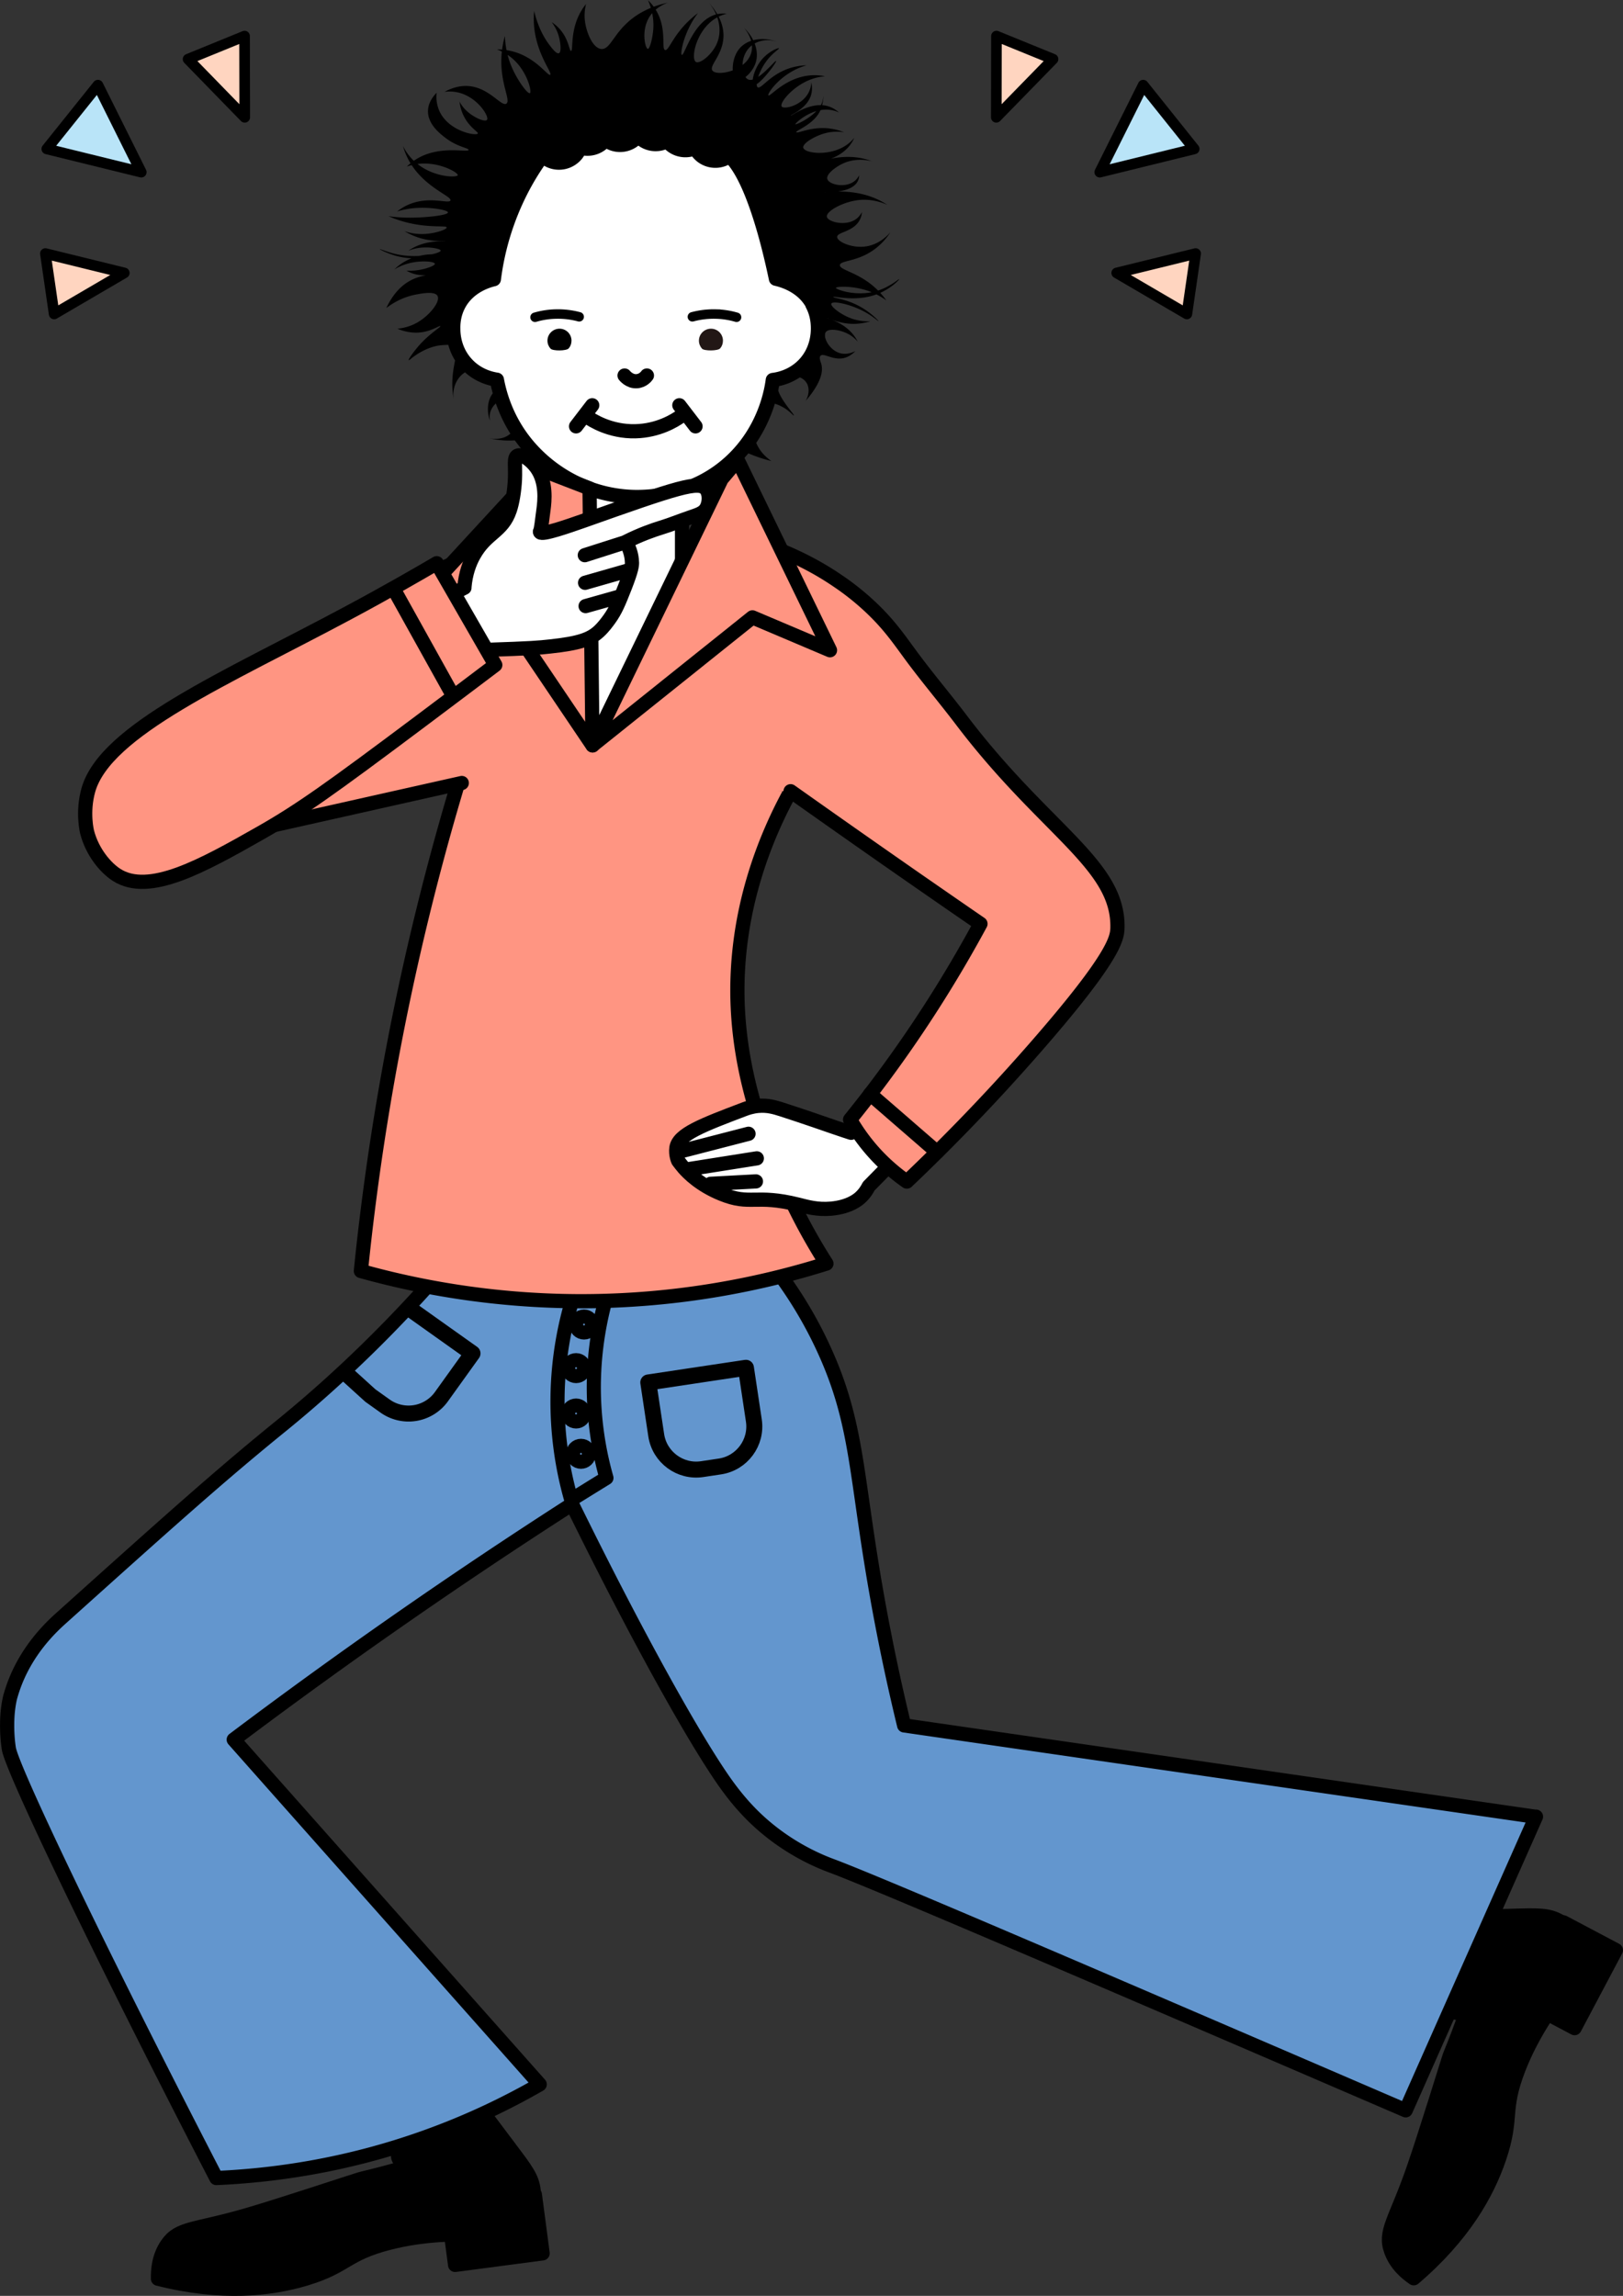 <svg id="_レイヤー_2" xmlns="http://www.w3.org/2000/svg" viewBox="0 0 181.64 256.97"><rect x="0" y="0" width="181.64" height="256.97" fill="#333333" stroke="none"/><defs><style>.cls-1{stroke-width:1.06px}.cls-1,.cls-10,.cls-2,.cls-3,.cls-5,.cls-6,.cls-7,.cls-8{stroke:#000}.cls-1,.cls-2,.cls-3,.cls-5,.cls-6,.cls-8{stroke-linecap:round}.cls-1{stroke-miterlimit:10}.cls-1,.cls-10,.cls-8{fill:none}.cls-2{fill:#b9e4f8}.cls-2,.cls-3{stroke-width:1.19px}.cls-10,.cls-2,.cls-3,.cls-5,.cls-6,.cls-7,.cls-8{stroke-linejoin:round}.cls-3{fill:#ffd5c0}.cls-5{fill:#ff9582}.cls-5,.cls-6,.cls-7{stroke-width:1.59px}.cls-6{fill:#fff}.cls-8{stroke-width:1.58px}.cls-10{stroke-width:1.79px}</style></defs><g id="design"><path class="cls-7" d="M162.76 215.02c.44-.51.83-.43 6.2-.58 3.18-.09 4.31-.15 5.64.61.07.04 1.45.85 2.08 2 1.72 3.1-3.78 6.84-6.75 14.56-1.81 4.71-.58 5.32-2.14 9.93-1.33 3.93-3.99 8.7-9.57 13.46-.84-.57-1.98-1.54-2.53-3.04-.81-2.21.48-3.39 2.52-9.27 1.27-3.65 3.84-12.02 4-12.48 0-.03.02-.05.02-.05.03-.09.1-.28.2-.52.22-.56.37-.89.81-2.06.42-1.11.74-2.03.94-2.63-.53.26-1.19.49-1.59.21-.64-.45-.14-1.86.09-3.75.49-4.05-.9-5.21.09-6.37z"/><path class="cls-7" transform="rotate(-62.09 175.594 221.088)" d="M170.66 217.77h9.88v6.64h-9.88z"/><path class="cls-7" d="M52.89 235.59c.67.06.83.42 4.07 4.71 1.91 2.54 2.62 3.42 2.77 4.95 0 .08.15 1.67-.42 2.85-1.53 3.2-7.77.88-15.78 2.94-4.89 1.25-4.67 2.61-9.33 4.01-3.98 1.19-9.4 1.79-16.52 0-.02-1.01.1-2.5 1.01-3.82 1.33-1.94 3.04-1.58 9.02-3.32 3.71-1.08 12.02-3.84 12.49-3.97.03 0 .06-.02.06-.02.09-.03.29-.08.54-.14.59-.15.94-.22 2.15-.54 1.15-.3 2.08-.57 2.69-.76-.52-.28-1.09-.68-1.09-1.17 0-.78 1.43-1.19 3.11-2.1 3.58-1.95 3.72-3.75 5.25-3.62z"/><path class="cls-7" transform="rotate(-7.52 55.356 249.45)" d="M50.44 246.25h9.88v6.64h-9.88z"/><path d="M171.89 203.35l-70.7-10.23c-1.85-7.63-2.99-13.96-3.7-18.39-1.7-10.59-1.82-15.96-5.09-23.28-2-4.49-4.36-7.86-6.06-10.02-14.28 0-23.93 2.2-38.21 2.2-6.56 7.34-12.53 12.61-16.81 16.08-6.87 5.58-12.71 10.83-24.41 21.34-1.16 1.04-4.09 3.74-5.52 8.08-.12.36-.2.65-.25.82 0 0-.18.67-.28 1.73 0 0-.2 1.95.13 4.04.35 2.2 9.62 21.75 23.22 48.06 6.16-.27 14.35-1.32 23.43-4.58 4.97-1.78 9.23-3.87 12.76-5.9-11.41-12.86-22.83-25.72-34.24-38.59a622.356 622.356 0 0137.86-26.35c7.5 15.28 13.84 26.52 17.13 31.17 1.47 2.07 3.01 3.78 4.88 5.29 3.22 2.61 6.27 3.73 7.24 4.09 5.57 2.11 30.06 12.65 64.05 27.29 4.86-10.96 9.72-21.91 14.58-32.87z" fill="#6396ce" stroke-width="1.59" stroke-linejoin="round" stroke="#000"/><path class="cls-6" d="M76.33 69.79c-2.42 7.68-4.85 15.35-7.27 23.03-2.75-2.48-17.24-15.71-14.19-21.06.64-1.12 2.7-3.03 11.11-1.97V51.5h10.35v18.29z"/><path class="cls-5" d="M51.56 86.68c-4.01 13.2-7.46 27.87-9.75 43.91-.56 3.96-1.04 7.86-1.42 11.67a92.016 92.016 0 0024.04 3.38c11.78.08 21.44-2.13 28.06-4.21a65.163 65.163 0 01-5.11-9.72c-1.54-3.64-4.42-10.46-4.81-18.94-.49-10.73 3.24-19.36 5.9-24.2"/><path class="cls-6" d="M95.25 126.79c-.43-.14-1.13-.37-2-.67-.56-.19-3.14-1.1-5.78-1.95-.73-.23-1.55-.49-2.63-.39-.72.07-1.24.26-1.51.36-4.71 1.79-7.41 2.81-7.63 4.34-.11.8.2 1.45.2 1.45.15.21.37.49.65.82.47.53 1.79 1.9 4.2 2.88 3.26 1.33 3.77 0 8.58 1.2.99.25 2.13.59 3.7.45 2.07-.19 3.05-1.05 3.27-1.26.48-.44.76-.92.93-1.25 9.23-9.33 15.79-16.7 19.99-21.6 2.21-2.58 5.23-6.19 4.06-9.04-1.03-2.52-4.81-3.21-6.48-3.43-.99 1.96-1.97 3.93-2.96 5.89.37.52.42.96.42 1.2 0 1.14-1.16 2.3-2.91 2.72-1.65 3.32-5.81 6.6-8.3 10.38-1.94 2.94-3.9 5.57-5.79 7.9zm-19.41 2.16l7.93-2.05m-6.91 3.99c2.61-.41 5.23-.83 7.84-1.24m-5.17 2.85l5.07-.27"/><path d="M86.39 51.64c-.36-.24-1.51-1.04-1.91-2.53-.04-.16-.56-2.1.48-3.32.14-.16.4-.47.85-.6.63-.19 1.23.09 1.63.29.89.44 1.34 1.07 1.4 1.02.13-.1-2.36-2.59-1.74-3.75.34-.65 1.51-.65 1.57-.65.21 0 1.07 0 1.55.68.39.55.36 1.36-.05 2.09 1.79-2.09 1.97-3.36 1.74-4.15-.08-.27-.27-.69-.08-.9.33-.36 1.36.51 2.55.27.63-.13 1.08-.51 1.35-.8-.21.11-.94.47-1.75.23-1.19-.36-1.92-1.81-1.57-2.33.33-.51 1.78-.27 2.71.3.41.25.7.54.88.76-.13-.26-.33-.6-.64-.95-1.14-1.31-2.79-1.65-2.78-1.69.01-.04 1.29.61 2.86.64.82.01 1.5-.15 1.98-.3-.51.03-1.27 0-2.12-.3-1.23-.44-2.4-1.38-2.26-1.67.15-.34 2.14.05 3.76.94.93.51 1.5 1.06 1.52 1.03.03-.03-.92-1.06-2.36-1.79-1.44-.72-2.71-.81-2.7-.92.02-.16 2.65.66 5.16-.42 1.36-.58 2.25-1.53 2.22-1.58-.04-.06-1.14 1-2.81 1.41-2.16.53-4.3-.26-4.28-.43.02-.16 1.98-.29 3.86.43.77.3 1.37.67 1.79.98-.2-.28-.54-.72-1.02-1.2-2.02-1.97-4.23-2.17-4.18-2.76.04-.5 1.63-.37 3.37-1.43 1.14-.69 1.86-1.6 2.29-2.25-.3.34-1.35 1.48-2.99 1.62-1.48.13-3-.59-2.98-1.1.02-.56 1.89-.55 2.56-1.96.15-.31.2-.6.21-.81-.11.21-.29.5-.6.74-1.16.9-3.21.37-3.32-.22-.11-.6 1.75-1.65 3.5-1.86 1.41-.17 2.59.23 3.27.53-.42-.27-1.04-.63-1.83-.91-2.58-.93-5.19-.46-5.2-.5 0-.04 2.93.19 3.69-1.19.15-.27.18-.53.18-.7-.12.23-.31.5-.6.7-1.04.74-2.8.32-2.96-.3-.15-.57.98-1.36 1.69-1.7 1.37-.66 2.73-.42 3.31-.28a7.23 7.23 0 00-1.65-.42c-2.25-.3-4.23.5-4.24.47 0-.02 1.85-.19 3.11-1.49.4-.41.65-.85.81-1.2-.21.26-.51.57-.91.84-1.88 1.28-4.65.92-4.81.29-.12-.49 1.3-1.32 2.45-1.63.87-.23 1.63-.18 2.11-.11-.49-.19-1.22-.42-2.11-.46-1.78-.08-3.15.64-3.23.46-.1-.22 2.21-.92 2.81-2.74.18-.55.25-1.34.25-1.34s-.07.38-.11.53c-.36 1.58-3 2.76-3.06 2.66-.05-.09 1.61-1.68 3.52-1.64.55.01 1.02.16 1.37.32-.25-.22-.72-.58-1.37-.74-1.92-.46-3.97 1.16-4.02 1.08-.04-.07 1.71-.73 2.22-2.17.22-.62.14-1.21.07-1.55-.02.29-.08.79-.39 1.3-.81 1.35-2.69 1.76-2.93 1.41-.27-.4 1.28-2.33 3.35-3.06.58-.21 1.11-.29 1.51-.32-.39-.08-.92-.15-1.55-.11-2.86.18-4.61 2.44-4.79 2.25-.15-.16.95-1.81 2.86-2.81.53-.28 1.02-.45 1.41-.56-.42.01-1.05.07-1.76.28-2.32.7-3.33 2.44-3.71 2.18-.33-.22.11-1.76.97-2.92.69-.94 1.46-1.37 1.41-1.44-.06-.09-1.12.32-1.9 1.23-.92 1.08-1.25 2.65-.92 2.84.5.28 2.62-2.55 2.5-2.66-.11-.11-2.13 2.53-3.13 2.07-.71-.32-.96-2.23 0-3.41.74-.91 2.09-1.24 3.34-.77-1.68-.64-3.39-.34-4.29.7-1.01 1.17-.94 3.23-.32 3.52.53.24 1.67-.71 2.07-1.79.47-1.26-.02-2.82-1.27-4.04.16.18 1.16 1.37.84 2.71-.49 2.1-3.82 2.77-4.36 2.1-.45-.56 1.24-1.79 1.23-3.96-.01-1.49-.83-2.74-1.65-3.66 1.19 1.41 1.53 3.21.88 4.64-.56 1.24-1.89 2.26-2.32 2-.58-.35-.02-3.29 1.94-4.7.54-.39 1.08-.59 1.51-.7a3.37 3.37 0 00-1.13.07c-2.63.65-3.58 4.66-3.89 4.54-.19-.07.1-1.69.9-3.24.31-.61.64-1.09.91-1.44-.4.3-1.02.8-1.65 1.51-1.3 1.47-1.68 2.72-2.03 2.63-.46-.11.22-2.27-.95-4.33-.32-.57-.69-.98-.97-1.25.31.7.7 1.86.59 3.27-.07.96-.38 2.19-.61 2.18-.26-.02-.72-1.78.01-3.27.64-1.3 1.9-1.78 2.24-1.9-1.36.29-3.14.9-4.64 2.33-1.53 1.45-1.91 2.94-2.82 2.85-.96-.09-1.66-1.86-1.82-3.07-.11-.81 0-1.5.12-1.96-.24.29-.56.74-.84 1.34-.92 1.97-.59 3.88-.84 3.91-.2.02-.24-1.25-1.21-2.38-.34-.4-.7-.67-.96-.84.28.37.65.95.84 1.74.15.6.27 1.62-.03 1.74-.28.11-.8-.59-1.06-.93-.55-.73-1.27-1.94-1.71-3.8-.05.54-.08 1.33.06 2.27.42 2.83 1.99 4.68 1.74 4.87-.24.18-1.38-1.62-3.64-2.44-.92-.33-1.75-.4-2.33-.4.56.21 1.34.6 2.05 1.31 1.42 1.43 1.88 3.47 1.64 3.59-.23.12-1.35-1.36-2.01-2.88-.6-1.38-.75-2.65-.78-3.52-.16.55-.37 1.45-.4 2.55-.09 2.85 1.08 4.68.56 5.02-.56.38-1.91-1.81-4.27-1.97-1.08-.07-2 .3-2.65.65.49-.06 1.18-.07 1.93.19 1.9.64 3.1 2.61 2.82 2.95-.22.28-1.56-.27-2.42-1.15a3.69 3.69 0 01-.65-.9c.04.38.14.87.37 1.4.65 1.49 1.78 1.99 1.67 2.18-.17.29-3.31-.24-4.32-2.58a3.9 3.9 0 01-.28-1.99c-.32.32-.93 1.03-.97 1.99-.06 1.55 1.42 2.66 2.02 3.11 1.3.98 2.56 1.09 2.52 1.3-.06.34-3.18-.57-5.79 1-.5.3-.88.63-1.12.87.5-.18 1.27-.38 2.21-.34 1.89.07 3.56 1.05 3.49 1.3-.08.28-2.56.26-4.45-1.21-.91-.7-1.41-1.52-1.68-2.05.11.4.32.99.68 1.65 1.66 2.98 4.82 3.95 4.63 4.44-.16.42-2.33-.54-4.66.45-.59.25-1.02.56-1.31.78.56-.17 1.36-.36 2.33-.4 1.63-.08 3.37.25 3.36.51 0 .3-2.24.56-3.95.58-1.13.02-2.07-.07-2.71-.16.38.16.95.39 1.65.59 2.79.8 4.83.39 4.87.67.03.22-1.26.68-2.54.73-.93.04-1.69-.15-2.18-.31.39.23.96.53 1.68.75 1.5.45 2.87.34 2.87.38 0 .05-1.8-.21-3.53.7-.25.13-.45.26-.59.36.29-.12.66-.24 1.1-.31 1.21-.19 2.52.08 2.52.29 0 .31-2.71 1-5.29.32-.75-.2-1.53-.52-1.54-.49-.01.04.87.48 1.77.74 2.37.68 4.74 0 4.73-.1 0-.08-1.73-.2-3.32.56-.68.32-1.18.73-1.54 1.08.36-.22.89-.49 1.56-.67 1.41-.38 2.94-.23 2.98.03.03.23-1.11.63-2.08.74-.44.05-.82.05-1.1.03.22.13.52.28.9.38 1.19.33 2.28-.06 2.28-.05 0 .02-1.35.14-2.44.63-1.57.71-2.47 2.12-3 3.23.67-.51 1.78-1.22 3.31-1.51.68-.13 2.1-.4 2.42.14.36.63-.86 2.17-2.21 2.96-.87.51-1.73.67-2.28.72.72.3 1.73.57 2.84.38 1.11-.19 1.91-.76 1.97-.67.07.12-1.16.78-2.41 2.2-.59.68-1.21 1.55-1.13 1.61.04.03.23-.13.38-.26.16-.13 1.62-1.27 3.28-1.41.75-.06 1.14-.09 1.41.17.61.59-.19 1.87-.19 4.16 0 .81.1 1.47.18 1.88-.3-1.5.46-2.92 1.64-3.37 1.57-.59 3.42.7 3.43 1.57 0 .5-.6.56-1 1.44-.55 1.21-.07 2.55-.04 2.55.02 0-.12-.46.07-1 .18-.52.71-1.22 1.48-1.26.45-.02.98.19 1.23.59.06.09.08.17.11.25.25.76.32 2.08-.58 2.9-.97.88-2.35.54-2.47.51.46.11 1.23.27 2.19.28 2.89.04 4.5-1.22 5.29-.51.46.42.2 1.14.17 2.25-.04 1.35.25 3.26 1.74 5.62-.11-.41-.23-.99-.28-1.69-.28-3.84 1.78-8.35 3.93-8.41.36 0 1.68.08 3.28 3.12 1.78-.3 3.22-.16 4.15 0 1.1.2 4.91.87 6.52 3.88.32.6.48 1.15.56 1.52.1-1.09.06-2.5-.56-3.94-1.1-2.54-3.47-3.9-3.43-3.95.05-.06 2.68 2.63 6.75 4.01.54.18 1.01.31 1.35.39z"/><path class="cls-6" d="M90.94 34.08c-1.11-2.08-3.34-2.71-4.1-2.88-.82-3.93-2.62-11.2-5.12-13.68-.03-.02-.06-.05-.1-.07-.86.68-2.09.74-3.02.07-.35-.26-.62-.59-.8-.96-.8.39-1.79.33-2.56-.22-.23-.16-.41-.36-.57-.57-.83.5-1.92.49-2.76-.11-.19-.14-.35-.3-.49-.47a2.506 2.506 0 01-3.49.56c-.06-.04-.11-.09-.16-.13-.66.91-1.83 1.24-2.84.89-.08.23-.19.45-.34.66a2.509 2.509 0 01-3.5.56c-.13-.09-.25-.2-.36-.31-.83 1.13-1.68 2.47-2.46 4.01a30.093 30.093 0 00-3 9.82c-.42.1-2.76.66-3.92 2.84-.63 1.18-.63 2.3-.62 2.74 0 .52.06 2.37 1.52 3.93 1.18 1.27 2.63 1.63 3.36 1.74.27 1.44.9 3.78 2.54 6.16 2.66 3.86 7.3 6.8 12.7 6.96 1.77.05 6.82-.1 11.01-4.02 3.71-3.48 4.46-7.78 4.63-9.07.48-.06 2.17-.31 3.53-1.76 1.46-1.56 1.51-3.41 1.52-3.93 0-.44 0-1.57-.62-2.74z"/><path fill="#040000" stroke-width=".53" stroke-miterlimit="10" stroke="#000" d="M75.21 85.59l-1.94-7.79 2.08-5.31 2.06 1.86-2.2 11.24z"/><path class="cls-5" d="M88.48 88.56c4.76 3.37 9.57 6.75 14.42 10.12 2.28 1.58 4.56 3.16 6.83 4.72-3 5.55-6.63 11.4-11.03 17.32-1.18 1.59-2.37 3.12-3.56 4.59.64 1.12 1.56 2.49 2.85 3.89 1.24 1.34 2.47 2.33 3.5 3.05 3.48-3.31 8.57-8.36 14.33-14.95 8.93-10.22 9.21-12.29 9.24-13.44.16-7.12-8.08-10.87-17.49-23.3-1.86-2.45-3.86-4.8-5.68-7.28-1.3-1.77-2.34-3.29-4.24-5.12a28.86 28.86 0 00-3.89-3.14c-4.11-2.82-8.46-4.32-11.58-5.14-.03-.05-.06-.09-.09-.14-.23-.36-.59-.54-.96-.57-.08-.01-.16 0-.25 0h-.01c-.13-.04-.25 0-.26 0-.15 0-.45.03-.52.03L66.33 83.43s-3.22-24.24-3.39-24.16a.988.988 0 00-.45-.1c-.09 0-.18-.02-.26 0-.45-.07-.92.12-1.2.56l-.21.08c-.3.04-.74.1-1.26.19-.96.27-2.41.69-4.14 1.28-6.1 2.07-11.36 4.69-21.25 10.81a371.77 371.77 0 00-16.8 11.03c1.7 3.69 3.41 7.38 5.11 11.07 9.73-2.18 19.47-4.37 29.2-6.55"/><path class="cls-5" d="M60.31 52.48L45.91 68.1l9.37-1.02 11.03 16.35-.33-28.76-5.67-2.19zm22.25-.98l10.33 21.28-8.68-3.68-17.9 14.33 14.45-29.81 1.8-2.12z"/><path d="M69.9 42.03s.53.69 1.35.64c.7-.04 1.1-.56 1.15-.64" stroke-width="1.59" fill="none" stroke-miterlimit="10" stroke-linecap="round" stroke="#000"/><path class="cls-1" d="M82.43 35.51c-.58-.17-1.37-.34-2.32-.36a9.19 9.19 0 00-2.62.31"/><path d="M80.91 38.13c0-.74-.6-1.34-1.34-1.34s-1.35.6-1.35 1.34c0 .34.13.65.34.89.25.28 1.79.27 2.04-.03.2-.23.31-.53.31-.86z" fill="#221715"/><path class="cls-1" d="M59.88 35.51c.58-.17 1.37-.34 2.32-.36a9.19 9.19 0 012.62.31"/><path d="M63.96 38.13c0-.74-.6-1.34-1.34-1.34s-1.35.6-1.35 1.34c0 .34.13.65.34.89.25.28 1.79.27 2.04-.03.2-.23.31-.53.31-.86z"/><path class="cls-6" d="M65.63 46.6c.65.46 2.65 1.73 5.47 1.67 2.59-.06 4.4-1.2 5.07-1.67m-9.89-1.24l-1.81 2.36m11.56-2.36l1.81 2.36M51.97 65.78c.13-1.61.59-2.79 1.04-3.6 1.41-2.58 3.22-2.6 4.05-5.08.3-.88.51-2.21.57-3.42.07-1.57-.16-2.45.27-2.67.53-.26 1.54.53 2.1 1.29 1.22 1.63.94 3.85.83 4.71-.19 1.49-.28 2.24-.37 2.41-.02.03-.05.09-.02.14.18.39 3.29-.72 4.84-1.26 10.64-3.78 12.9-4.5 13.71-3.58.45.52.42 1.58.03 2.2-.32.51-.84.67-1.8 1-1.06.36-2.1.79-3.18 1.12-.97.3-2.35.78-4 1.61.3.51.67 1.32.69 2.34 0 .28-.02.75-.79 2.72-.68 1.72-1.03 2.6-1.76 3.61-.22.3-.63.87-1.15 1.35-.98.9-2.21 1.34-5.49 1.69-1.27.14-2.01.21-7.19.38l-.28.04c-1.27.82-3.04 1.96-3.36 2.17-4.16 2.7-8.2 6.62-17.88 14.85-2.01 1.71-4.03 3.39-7.12 3.98-1.42.27-4.5.86-6.75-1.12-2.21-1.95-2.49-5.39-1.47-7.68.69-1.56 1.91-2.41 2.41-2.75 7.15-4.89 19.33-10.18 20.05-10.5 2.45-1.07 12.03-5.95 12.03-5.95zm18.16-1.88l-4.65 1.33m4.79-4.63l-4.82 1.54m3.92 4.62l-3.83 1.08"/><path class="cls-5" d="M48.88 63.04l6.55 11.39c-2.01 1.52-4.83 3.65-8.22 6.19-10.3 7.72-13.63 10.09-18.02 12.59-6.63 3.77-12.51 7.03-16.13 4.72-1.21-.77-2.72-2.52-3.31-4.79 0 0-.57-2.2.14-4.72 1.92-6.74 15.42-12.51 29.04-19.8 4.53-2.42 8.07-4.48 9.95-5.58zm-4.74 3.03l6.61 11.89m46.63 44.49l7.49 6.5"/><path class="cls-8" d="M67.58 146.2c-.64 2.56-1.25 6.13-1.1 10.39.13 3.55.74 6.55 1.39 8.83-1.31.81-2.62 1.62-3.94 2.44a39.99 39.99 0 01-1.53-11.68c.07-4.05.75-7.46 1.46-10.01"/><circle class="cls-8" cx="65.36" cy="148.25" r=".89"/><circle class="cls-8" cx="64.47" cy="153.13" r=".89"/><circle class="cls-8" cx="64.47" cy="158.21" r=".89"/><circle class="cls-8" cx="65.02" cy="162.72" r=".89"/><path class="cls-10" d="M45.85 146.48c2.34 1.67 4.68 3.33 7.03 5l-3.48 4.85a4.527 4.527 0 01-6.31 1.04l-1.64-1.17c-.93-.84-1.86-1.69-2.79-2.53"/><path class="cls-10" d="M73.27 153.85h11.05v5.97c0 2.49-2.03 4.52-4.52 4.52h-2.01c-2.49 0-4.52-2.03-4.52-4.52v-5.97z" transform="rotate(-8.54 78.83 159.085)"/><path class="cls-2" d="M123.08 19.27l10.57-2.6-5.71-7.14-4.86 9.74z"/><path class="cls-3" d="M111.5 13.13l6.35-6.51-6.33-2.58-.02 9.09zm13.48 17.42l7.85 4.59.98-6.76-8.83 2.17z"/><path class="cls-2" d="M15.81 19.27l-10.57-2.6 5.72-7.14 4.85 9.74z"/><path class="cls-3" d="M27.39 13.13l-6.34-6.51 6.32-2.58.02 9.09zM13.91 30.55l-7.85 4.59-.98-6.76 8.83 2.17z"/></g></svg>
